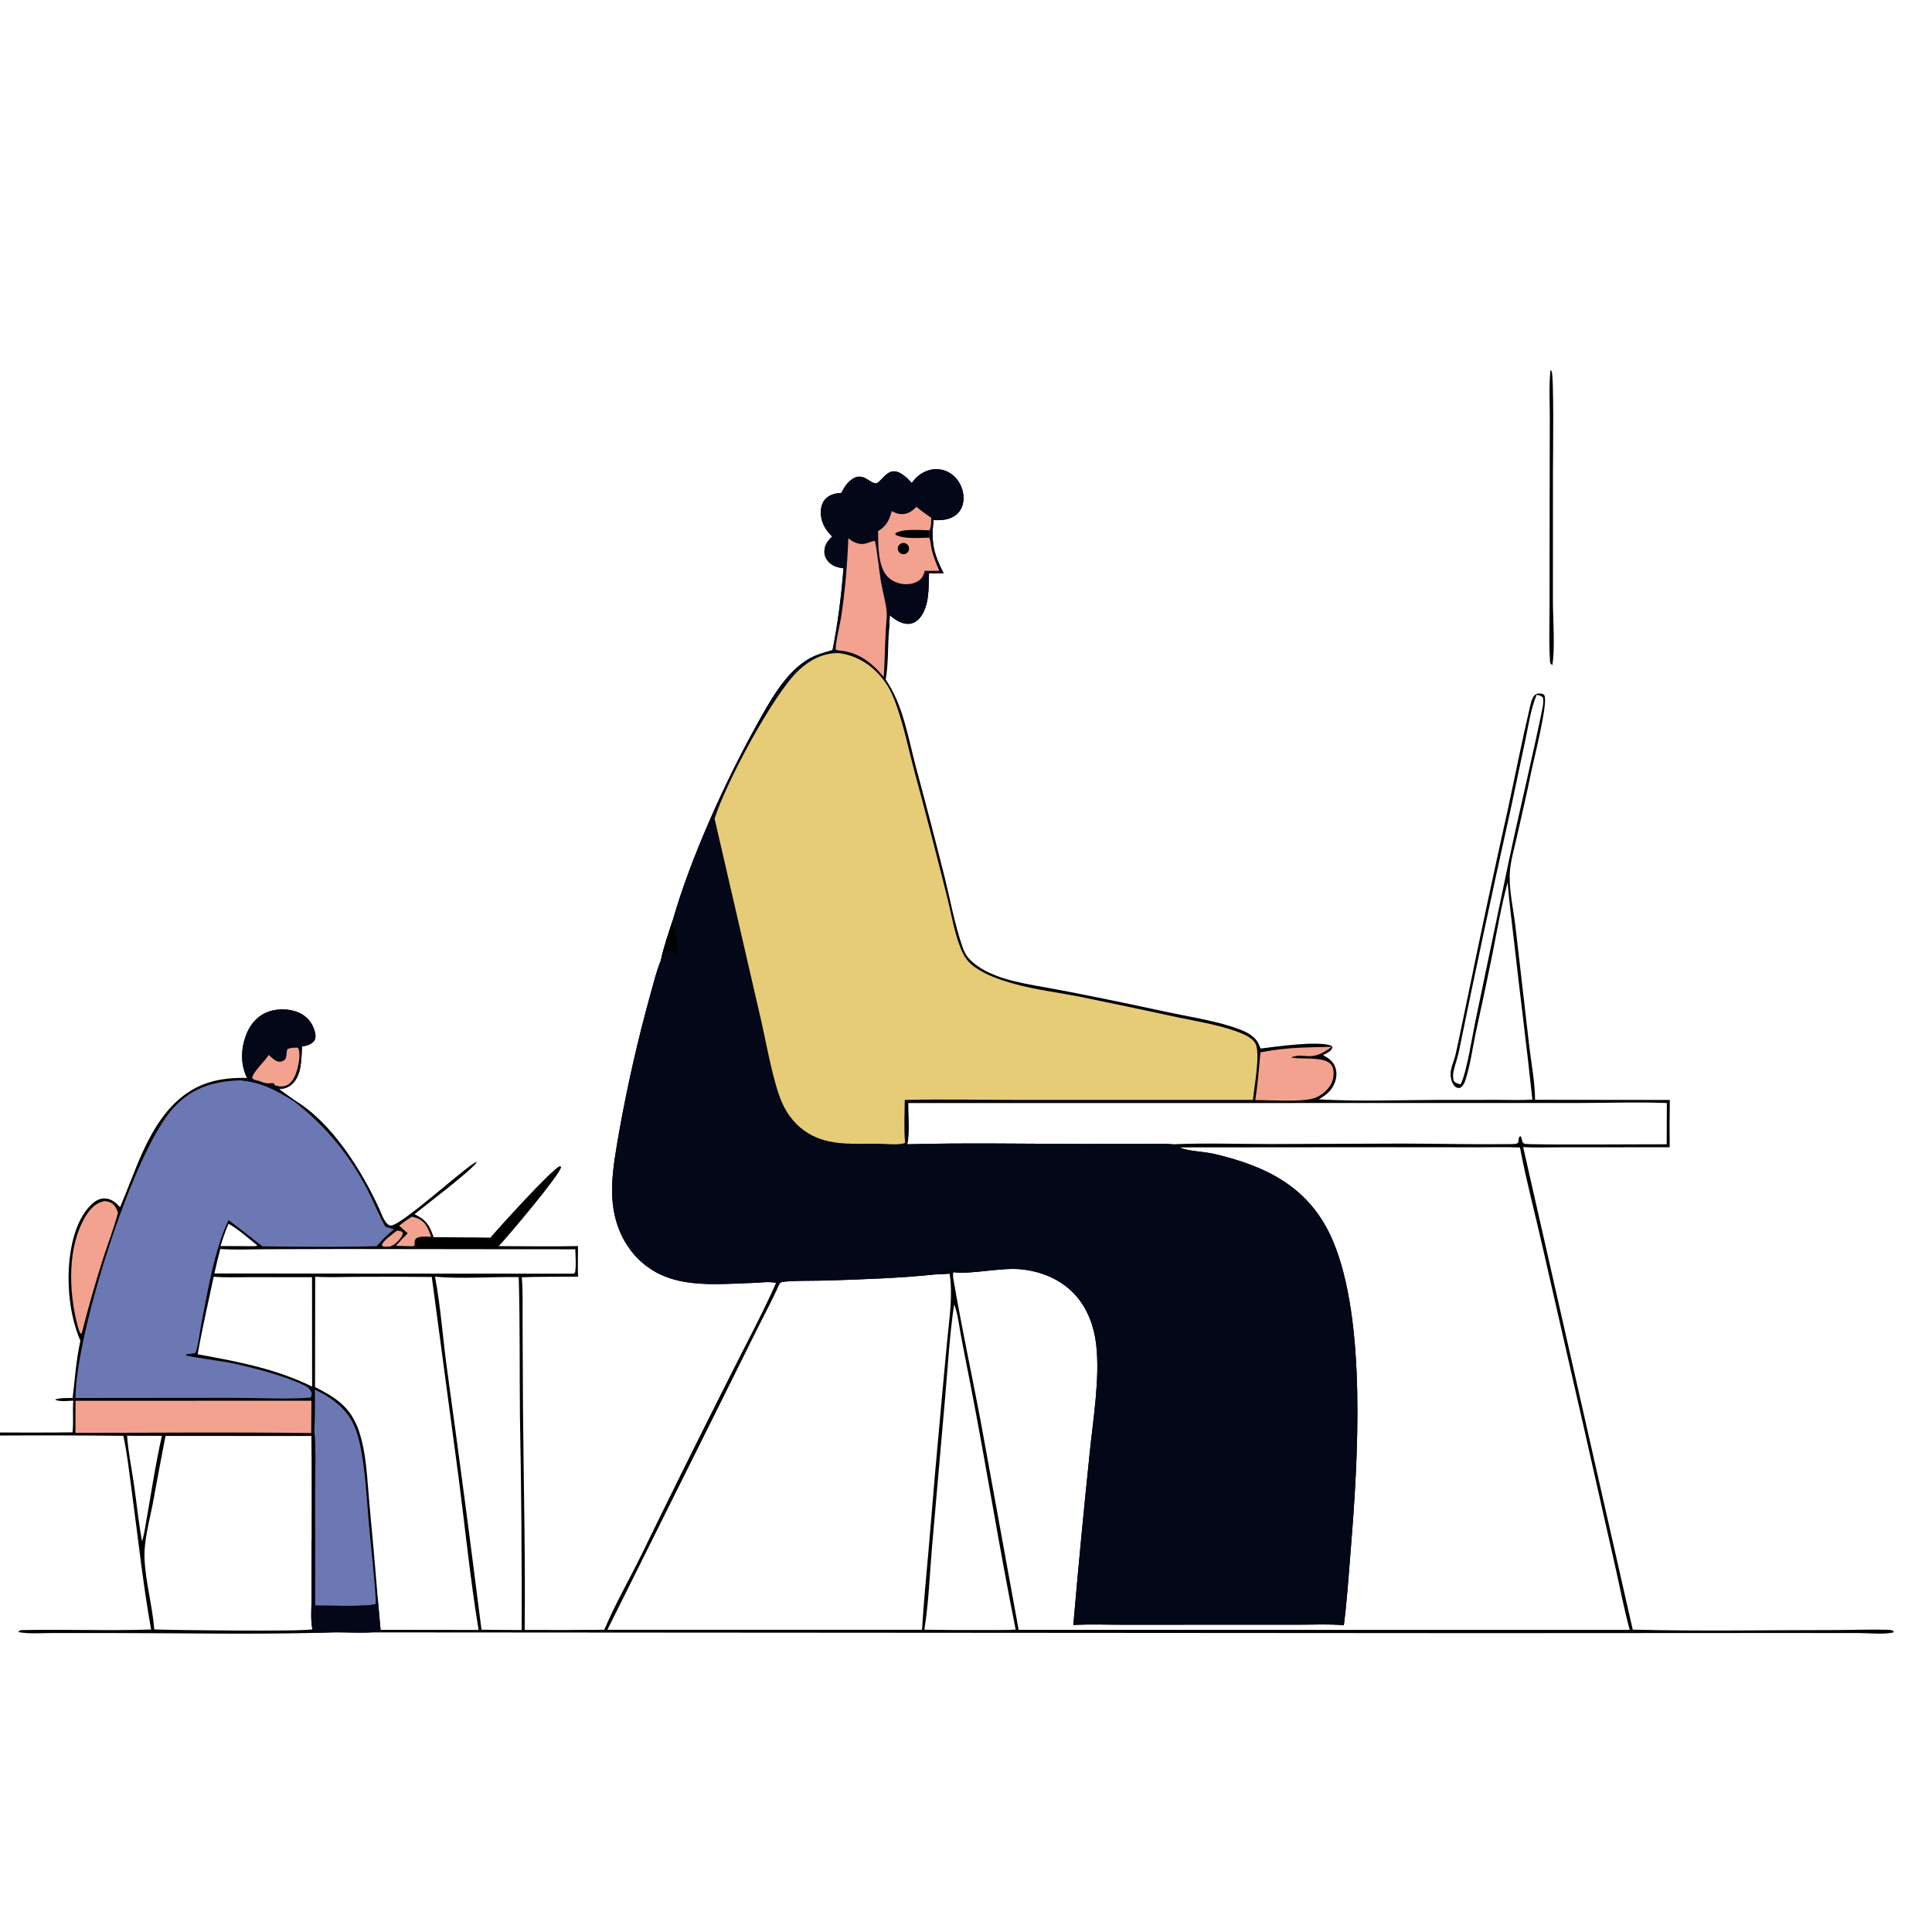 <?xml version="1.0" encoding="utf-8" ?>
<svg xmlns="http://www.w3.org/2000/svg" xmlns:xlink="http://www.w3.org/1999/xlink" width="1024" height="1024">
	<g>
		<path d="M821.793 196.179C821.956 196.293 822.142 196.379 822.281 196.521C823.753 198.01 823.098 243.418 823.096 249.311L823.077 318.735C823.107 327.775 824.278 344.485 822.746 352.616L821.626 351.428C820.843 341.434 821.306 331.151 821.297 321.112L821.351 265.275L821.419 220.857C821.436 212.747 820.931 204.224 821.793 196.179Z"/>
		<path d="M483.266 255.992C483.732 255.371 484.193 254.759 484.701 254.172C487.463 250.98 491.548 248.789 495.812 248.662C499.701 248.546 503.345 250.06 506.084 252.805Q506.653 253.382 507.161 254.014Q507.669 254.646 508.111 255.326Q508.552 256.006 508.923 256.727Q509.293 257.448 509.589 258.203Q509.885 258.958 510.102 259.739Q510.32 260.519 510.458 261.318Q510.596 262.117 510.652 262.926Q510.709 263.735 510.683 264.545C510.567 267.509 509.488 270.372 507.267 272.397C503.727 275.625 499.31 275.799 494.799 275.665C493.451 287.469 494.803 293.433 500.152 303.882C497.571 303.989 494.971 303.929 492.388 303.93C492.168 311.381 492.616 320.879 487.872 327.066C486.452 328.918 484.53 330.338 482.157 330.604C478.097 331.059 474.542 328.561 471.61 326.095Q471.497 329.635 471.275 333.17C470.428 342.147 470.984 351.326 469.444 360.236C478.618 373.442 481.333 390.918 485.378 406.26Q493.239 435.336 500.59 464.544C503.62 476.717 505.953 489.734 510.03 501.565C510.948 504.23 512 506.468 513.989 508.508C523.554 518.321 540.798 520.953 553.74 523.283C575.803 527.255 597.659 531.937 619.584 536.608C631.935 539.239 645.499 541.194 657.302 545.701C660.57 546.948 664.157 548.826 666.22 551.746C667.014 552.871 667.493 554.21 668.018 555.474C668.056 555.565 668.098 555.655 668.138 555.745C676.053 554.806 698.79 551.443 705.704 554.285L706.252 555.199C705.407 557.424 703.233 558.223 701.23 559.188C704.58 561.182 706.886 562.528 707.983 566.546C708.903 569.915 707.985 573.485 706.173 576.388C704.375 579.267 701.84 580.941 699.001 582.672C719.909 583.906 741.384 583.013 762.352 582.981L794.145 582.949C800.131 582.947 806.228 583.211 812.195 582.805C809.31 555.427 805.739 528.077 802.679 500.709C801.448 489.702 799.902 478.631 799.138 467.589C795.698 480.057 793.539 492.972 791.014 505.652Q786.816 526.432 782.237 547.131C780.479 555.358 779.341 564.41 776.743 572.387C776.186 574.097 775.585 575.313 774.175 576.471C772.94 576.758 772.631 576.853 771.5 576.06C769.606 574.731 768.91 571.628 768.848 569.481C768.747 565.979 770.767 562.164 771.54 558.692C773.904 548.078 775.988 537.394 778.257 526.759Q788.486 476.861 799.594 427.15C803.283 409.959 806.677 392.647 810.713 375.536C811.171 373.592 811.855 369.933 813.349 368.529C814.296 367.639 815.099 367.528 816.378 367.578C817.108 367.606 818.167 367.869 818.535 368.516C820.717 372.351 812.851 402.71 811.489 409.507C809.191 420.979 806.46 432.387 803.907 443.809C802.485 450.171 800.384 457.045 800.183 463.59C799.913 472.403 802.143 482.13 803.211 490.943L810.431 553.629C811.506 563.107 813.563 573.405 813.616 582.915L885.036 583Q884.838 595.532 884.976 608.065L828.595 608.096C821.545 608.058 814.339 608.391 807.31 607.991L865.383 863.74C900.746 864.637 936.268 863.966 971.652 863.966C981.14 863.966 990.74 863.563 1000.21 863.798C1001.5 863.83 1002.69 863.858 1003.75 864.609L1003.35 865.269C997.774 866.409 990.846 865.555 985.093 865.547L944.631 865.513L784.883 865.598L176.287 865.189L166.826 865.458C131.471 866.333 95.93 865.553 60.556 865.548L27.735 865.538C22.029 865.536 15.687 866.086 10.084 865.104L9.678 864.532L9.588 864.839L11.116 863.896L10.957 863.991C33.992 863.486 57.063 864.439 80.098 863.668C75.803 840.072 73.14 814.629 69.877 790.721C68.533 780.865 67.502 770.714 65.381 761.007Q32.691 760.677 0 760.845L0 759.27C12.818 759.224 25.632 759.381 38.449 759.172C39.081 753.552 38.358 747.961 38.862 742.364C36.411 742.473 31.146 743.129 29.15 741.76C32.158 740.836 35.375 741.025 38.499 740.956C39.736 730.653 40.341 720.838 42.611 710.642C38.147 700.195 36.311 688.561 36.343 677.253C36.379 664.716 38.951 647.404 48.592 638.289C50.505 636.48 52.978 635.023 55.7 635.195C59.185 635.415 61.368 637.425 63.636 639.858C71.722 621.09 78.02 598.447 93.264 584.108C104.173 573.846 116.336 570.969 130.925 571.341C127.498 564.218 127.609 556.443 130.26 549.05C132.192 543.659 135.711 539.079 141.037 536.715C146.131 534.453 152.796 534.443 157.951 536.528Q158.666 536.812 159.347 537.17Q160.028 537.527 160.669 537.953Q161.309 538.379 161.902 538.869Q162.494 539.359 163.033 539.909Q163.571 540.458 164.05 541.06Q164.529 541.662 164.942 542.311Q165.355 542.96 165.699 543.648Q166.043 544.336 166.313 545.056C166.976 546.794 167.673 549.277 166.85 551.07C165.984 552.96 163.448 553.972 161.557 554.392C161.066 554.501 160.567 554.573 160.071 554.652C159.718 561.044 159.954 569.73 154.979 574.448C152.894 576.426 150.686 577.091 147.887 577.214Q151.779 580.193 155.823 582.962C175.696 594.629 191.777 620.338 201.202 641.099C202.251 643.409 204.462 650.263 207.682 649.488C215.259 647.664 250.362 615.104 252.778 615.878C250.337 620.062 225.554 638.776 219.711 643.541C225.594 646.429 227.491 648.98 229.641 655.246L229.803 655.726C239.838 655.866 249.88 655.777 259.911 655.985C264.686 650.392 292.592 619.524 296.761 618.046L297.401 618.497C297.547 621.736 269.763 654.649 265.234 659.498Q264.774 659.995 264.291 660.47C278.29 660.47 292.356 660.772 306.347 660.442C306.341 665.833 306.19 671.276 306.361 676.661C296.451 676.749 286.466 676.607 276.566 676.979C277.214 684.876 276.933 693.091 276.982 701.019L277.184 745.757C277.497 785.094 278.518 824.555 278.082 863.886Q299.186 864.022 320.29 863.812C325.96 850.351 333.456 837.35 339.909 824.221Q362.999 776.769 386.777 729.658C394.972 713.198 403.89 696.785 411.335 679.988C407.719 679.077 402.87 679.853 399.094 679.974C383.999 680.459 366.233 682.232 352.056 676.407C341.06 671.888 332.787 663.149 328.322 652.198C325.29 644.759 324.255 637.039 324.435 629.041C324.654 619.296 326.517 609.459 328.167 599.873Q334.749 562.982 344.773 526.873C346.469 520.916 347.954 514.536 350.342 508.825C351.83 501.615 354.423 494.485 356.657 487.479C365.914 455.206 383.986 415.06 400.347 385.54C407.278 373.035 415.982 356.474 428.709 349.212C432.656 346.96 436.918 345.832 441.253 344.587C444.164 330.196 445.868 315.831 447.109 301.205C444.173 300.834 441.573 300.184 439.403 298.037C437.812 296.462 436.861 294.408 436.942 292.148C437.063 288.77 438.771 286.625 441.07 284.338C437.765 281.079 435.522 277.661 435.113 272.909C434.863 270.005 435.397 266.715 437.453 264.514C439.614 262.202 442.823 261.352 445.878 261.29C446.83 259.545 447.762 257.679 449.116 256.208C456.432 248.256 460.237 255.943 464.137 256.207C466.211 256.347 469.43 249.775 473.744 249.803C477.469 249.827 480.931 253.479 483.266 255.992ZM712.271 861.439C704.937 860.689 697.221 861.116 689.835 861.108L649.998 861.11L596.739 861.155C587.505 861.162 578.094 860.786 568.878 861.265Q572.79 816 577.488 770.809C579.29 752.656 583.097 730.518 580.987 712.499C579.913 703.333 576.73 694.367 570.708 687.26C563.078 678.255 551.791 673.591 540.191 672.684C529.866 671.876 513.644 675.628 505.325 674.276C504.806 675.988 505.321 677.924 505.62 679.66C509.801 703.946 514.979 728.115 519.613 752.325L539.902 863.844L863.782 863.878C860.71 852.61 858.525 841.026 855.957 829.63L839.903 758.529L817.265 659.453C813.388 642.415 808.856 625.346 805.611 608.192C798.066 607.877 790.426 608.121 782.869 608.091L734.669 608.047L625.376 608.137C625.604 608.245 625.83 608.358 626.061 608.461C629.798 610.126 638.549 610.436 643.147 611.502C671.509 618.077 694.451 629.419 706.403 657.549C724.527 700.209 719.67 775.061 715.934 821.113C714.845 834.537 713.977 848.08 712.271 861.439ZM495.542 675.491C476.735 677.485 457.351 678.044 438.443 678.709C433.654 678.878 417.536 678.672 414.232 679.566C413.824 679.676 413.53 680.036 413.179 680.271L412.902 680.917C409.613 688.549 405.523 695.979 401.816 703.42L381.421 744.445L321.929 863.814L488.708 863.826C489.488 849.545 491.01 835.278 492.207 821.024Q495.568 779.927 499.387 738.871L502.117 709.644C503.225 698.198 505.067 686.571 503.33 675.127C500.737 675.407 498.147 675.437 495.542 675.491ZM166.974 735.167C171.6 737.504 176.23 740.011 180.224 743.349C184.935 747.288 188.044 752.196 190.065 757.972C194.32 770.13 194.595 784.381 195.807 797.172Q198.182 822.059 200.2 846.978L201.706 863.838L253.677 863.904C249.257 837.219 246.56 810.05 243.082 783.218L228.856 676.823Q208.418 676.623 187.979 676.763C181.065 676.787 173.944 677.156 167.059 676.662L166.974 735.167ZM480.891 606.495C511.217 605.679 541.691 606.259 572.034 606.305L603.945 606.297C609.723 606.289 615.844 605.968 621.584 606.506C638.705 605.723 656.214 606.379 673.379 606.368L743.75 606.119C763.038 606.172 782.334 606.646 801.623 606.402C806.752 606.337 803.663 604.231 805.652 602.18L806.214 602.468L806.976 605.359C807.308 605.645 807.582 606.019 807.974 606.218C809.41 606.945 875.717 606.425 883.381 606.49L883.459 584.631C868.145 584.001 852.565 584.583 837.216 584.603L751.267 584.614L481.425 584.646C481.329 590.861 482.331 600.819 480.891 606.495ZM81.759 863.633C90.459 863.976 161.169 864.881 165.58 863.552C164.522 858.447 165.125 852.081 165.121 846.838L165.162 815.632C165.102 797.457 165.292 779.26 165.048 761.088L87.725 761.069Q84.326 778.627 81.119 796.22C79.33 805.765 76.118 816.777 76.609 826.468C77.239 838.905 80.781 851.22 81.759 863.633ZM113.617 674.958L304.015 675.083C304.986 674.332 304.748 674.796 304.914 673.652C305.44 670.021 304.989 665.842 304.93 662.157L182.2 661.993L140.482 662.109C132.615 662.135 124.617 662.552 116.775 661.984Q115.056 668.437 113.617 674.958ZM77.151 808.358C79.945 792.636 82.284 776.564 85.82 761.001C79.671 760.989 73.499 761.091 67.354 760.946C67.957 769.621 69.793 778.387 71.037 787.001C72.475 796.961 73.451 807.113 75.301 816.999C76.098 814.119 76.698 811.31 77.151 808.358ZM255.199 863.772Q265.854 863.942 276.511 863.932Q276.657 807.294 275.579 750.666C275.346 726.102 275.642 701.449 274.947 676.898C260.371 676.627 245.003 677.93 230.575 676.69C233.675 693.221 234.788 710.407 237.133 727.099Q246.591 795.379 255.199 863.772ZM165.383 676.931L132.823 676.919C126.359 676.925 119.705 677.212 113.263 676.681C110.368 690.352 107.17 704.044 104.778 717.814C123.267 721.156 141.628 724.534 159.018 731.997C161.152 732.95 163.354 733.839 165.417 734.937L165.383 676.931ZM116.859 660.431Q124.631 660.418 132.402 660.496C133.792 660.502 135.146 660.625 136.488 660.235C132.661 656.995 125.409 650.843 121.152 648.641C119.416 652.5 118.112 656.392 116.859 660.431ZM505.713 691.337C503.303 707.451 502.395 724.082 500.971 740.327L493.964 820.196C492.736 834.61 492.239 849.532 489.914 863.782Q505.914 864.024 521.915 863.918C527.354 863.891 532.907 864.083 538.33 863.723C529.558 820.098 522.606 776.07 514.088 732.38Q511.605 720.011 509.272 707.612C508.276 702.347 507.681 696.29 505.713 691.337ZM774.099 574.763C777.332 568.948 780.389 548.762 781.975 541.291L799.646 456.653C805.326 429.696 811.91 402.897 817.432 375.912C817.848 373.878 818.178 371.817 817.815 369.755C816.639 368.557 816.037 368.615 814.428 368.276C811.354 375.779 810.108 384.479 808.428 392.4L800.324 430.6Q786.185 494.05 773.147 557.736C772.417 561.206 771.082 564.543 770.377 567.982C770.03 569.677 770.111 571.13 770.473 572.805C771.546 574.164 772.481 574.221 774.099 574.763Z"/>
		<path fill="#030718" d="M483.266 255.992C483.732 255.371 484.193 254.759 484.701 254.172C487.463 250.98 491.548 248.789 495.812 248.662C499.701 248.546 503.345 250.06 506.084 252.805Q506.653 253.382 507.161 254.014Q507.669 254.646 508.111 255.326Q508.552 256.006 508.923 256.727Q509.293 257.448 509.589 258.203Q509.885 258.958 510.102 259.739Q510.32 260.519 510.458 261.318Q510.596 262.117 510.652 262.926Q510.709 263.735 510.683 264.545C510.567 267.509 509.488 270.372 507.267 272.397C503.727 275.625 499.31 275.799 494.799 275.665C493.451 287.469 494.803 293.433 500.152 303.882C497.571 303.989 494.971 303.929 492.388 303.93C492.168 311.381 492.616 320.879 487.872 327.066C486.452 328.918 484.53 330.338 482.157 330.604C478.097 331.059 474.542 328.561 471.61 326.095Q471.497 329.635 471.275 333.17C471.016 332.168 471.084 332.587 470.982 331.648C470.823 330.171 470.765 329.124 469.953 327.821C468.973 338.066 469.122 348.52 468.392 358.82C462.246 351.333 455.147 345.773 445.158 344.815C444.962 344.796 444.766 344.792 444.57 344.781L444.925 346.171C436.514 345.875 429.329 349.677 423.322 355.284C409.739 367.961 384.213 416.046 378.759 433.93L403.163 539.766C406.173 552.617 409.627 573.408 414.52 584.48C417.501 591.226 422.065 596.807 428.398 600.67C439.654 607.536 453.005 606.052 465.612 606.203C469.564 606.251 474.924 606.93 478.724 606.093C479.2 605.988 479.36 605.845 479.723 605.603L480.333 606.698L480.891 606.495C511.217 605.679 541.691 606.259 572.034 606.305L603.945 606.297C609.723 606.289 615.844 605.968 621.584 606.506C622.958 607.439 623.741 607.856 625.376 608.137C625.604 608.245 625.83 608.358 626.061 608.461C629.798 610.126 638.549 610.436 643.147 611.502C671.509 618.077 694.451 629.419 706.403 657.549C724.527 700.209 719.67 775.061 715.934 821.113C714.845 834.537 713.977 848.08 712.271 861.439C704.937 860.689 697.221 861.116 689.835 861.108L649.998 861.11L596.739 861.155C587.505 861.162 578.094 860.786 568.878 861.265Q572.79 816 577.488 770.809C579.29 752.656 583.097 730.518 580.987 712.499C579.913 703.333 576.73 694.367 570.708 687.26C563.078 678.255 551.791 673.591 540.191 672.684C529.866 671.876 513.644 675.628 505.325 674.276C504.498 673.96 504.114 674.056 503.26 674.101C502.458 674.144 501.705 674.02 500.913 673.909L502.412 673.621Q501.509 673.613 500.614 673.729Q499.719 673.845 498.848 674.082Q497.977 674.319 497.147 674.673Q496.316 675.027 495.542 675.491C476.735 677.485 457.351 678.044 438.443 678.709C433.654 678.878 417.536 678.672 414.232 679.566C413.824 679.676 413.53 680.036 413.179 680.271L412.902 680.917L412.338 679.86L411.335 679.988C407.719 679.077 402.87 679.853 399.094 679.974C383.999 680.459 366.233 682.232 352.056 676.407C341.06 671.888 332.787 663.149 328.322 652.198C325.29 644.759 324.255 637.039 324.435 629.041C324.654 619.296 326.517 609.459 328.167 599.873Q334.749 562.982 344.773 526.873C346.469 520.916 347.954 514.536 350.342 508.825C351.83 501.615 354.423 494.485 356.657 487.479C365.914 455.206 383.986 415.06 400.347 385.54C407.278 373.035 415.982 356.474 428.709 349.212C432.656 346.96 436.918 345.832 441.253 344.587C444.164 330.196 445.868 315.831 447.109 301.205C444.173 300.834 441.573 300.184 439.403 298.037C437.812 296.462 436.861 294.408 436.942 292.148C437.063 288.77 438.771 286.625 441.07 284.338C437.765 281.079 435.522 277.661 435.113 272.909C434.863 270.005 435.397 266.715 437.453 264.514C439.614 262.202 442.823 261.352 445.878 261.29C446.83 259.545 447.762 257.679 449.116 256.208C456.432 248.256 460.237 255.943 464.137 256.207C466.211 256.347 469.43 249.775 473.744 249.803C477.469 249.827 480.931 253.479 483.266 255.992Z"/>
		<path fill="#F2A28F" d="M449.642 285.295C450.62 286.095 451.524 286.755 452.675 287.292C455.543 288.631 457.658 288.639 460.584 287.536C461.65 287.134 462.526 286.817 463.671 286.683C464.502 288.858 466.261 304.547 466.898 308.249C467.76 313.248 469.232 318.253 469.855 323.263C470.042 324.767 470.013 326.309 469.953 327.821C468.973 338.066 469.122 348.52 468.392 358.82C462.246 351.333 455.147 345.773 445.158 344.815C444.962 344.796 444.766 344.792 444.57 344.781L443.027 344.349C442.374 342.67 445.345 330.162 445.782 327.323C447.91 313.499 449.092 299.272 449.642 285.295Z"/>
		<path d="M356.657 487.479L356.692 487.889C357.281 494.206 359.885 500.783 359.161 507.137C358.678 506.455 358.479 506.009 358.2 505.24C356.417 504.33 354.298 504.664 352.35 504.736C351.925 506.162 351.768 508.05 350.342 508.825C351.83 501.615 354.423 494.485 356.657 487.479Z"/>
		<path fill="#F2A28F" d="M472.684 270.894C474.361 271.817 475.944 272.449 477.883 272.511C481.184 272.616 483.515 270.816 485.782 268.626C488.257 270.765 490.818 272.602 493.54 274.414C493.516 276.571 493.689 279.158 492.604 281.068C492.444 282.403 492.21 283.651 492.541 284.978C493.321 286.947 493.345 289.466 493.875 291.566C494.839 295.385 496.316 298.957 497.861 302.57L490.158 302.54C489.766 303.848 489.392 305.235 488.513 306.312C486.811 308.398 483.992 309.397 481.38 309.604C477.647 309.9 473.574 308.658 470.833 306.063C465.19 300.722 465.486 288.725 465.397 281.555C469.962 278.609 471.211 275.946 472.684 270.894Z"/>
		<path d="M492.541 284.978C487.21 284.994 479.653 285.889 474.731 283.501L474.504 282.746C478.256 280.003 487.904 281.051 492.604 281.068C492.444 282.403 492.21 283.651 492.541 284.978Z"/>
		<path d="M478.646 287.783Q478.789 287.774 478.932 287.779Q479.075 287.783 479.218 287.802Q479.36 287.82 479.499 287.852Q479.639 287.884 479.775 287.929Q479.911 287.974 480.042 288.032Q480.173 288.09 480.298 288.161Q480.423 288.231 480.541 288.313Q480.658 288.395 480.767 288.487Q480.877 288.58 480.976 288.683Q481.076 288.786 481.166 288.898Q481.255 289.01 481.334 289.13Q481.412 289.25 481.478 289.376Q481.545 289.503 481.599 289.636Q481.653 289.769 481.694 289.906Q481.735 290.043 481.763 290.184Q481.791 290.324 481.805 290.467Q481.819 290.61 481.82 290.753Q481.82 290.896 481.807 291.039Q481.793 291.182 481.766 291.322Q481.74 291.463 481.699 291.601Q481.659 291.738 481.606 291.871Q481.552 292.004 481.487 292.132Q481.421 292.259 481.343 292.379Q481.266 292.5 481.177 292.612Q481.088 292.725 480.989 292.828Q480.889 292.932 480.781 293.025Q480.672 293.119 480.555 293.201Q480.438 293.284 480.313 293.355Q480.189 293.426 480.058 293.485Q479.928 293.543 479.792 293.589Q479.656 293.635 479.517 293.668Q479.377 293.701 479.235 293.72Q479.037 293.747 478.837 293.747Q478.637 293.747 478.438 293.721Q478.24 293.694 478.047 293.641Q477.854 293.588 477.669 293.51Q477.485 293.432 477.313 293.33Q477.141 293.228 476.984 293.104Q476.827 292.98 476.688 292.836Q476.549 292.692 476.43 292.531Q476.311 292.37 476.216 292.194Q476.12 292.019 476.048 291.832Q475.976 291.645 475.93 291.45Q475.884 291.256 475.864 291.057Q475.845 290.858 475.852 290.658Q475.859 290.458 475.892 290.26Q475.926 290.063 475.986 289.872Q476.045 289.681 476.13 289.5Q476.215 289.319 476.323 289.15Q476.431 288.982 476.56 288.829Q476.69 288.677 476.839 288.543Q476.987 288.409 477.153 288.296Q477.318 288.184 477.497 288.094Q477.675 288.004 477.865 287.939Q478.054 287.874 478.25 287.835Q478.446 287.796 478.646 287.783Z"/>
		<path fill="#E6CC76" d="M444.925 346.171C455.09 347.712 462.929 353.018 468.959 361.292C471.915 365.348 473.911 370.26 475.529 374.981C479.31 386.013 481.731 397.785 484.726 409.081Q493.687 442.143 501.983 475.378C504.25 484.393 505.832 494.648 509.425 503.169C511.035 506.986 512.953 509.912 516.357 512.375C522.656 516.932 530.481 519.508 537.9 521.554C549.08 524.637 560.699 526.013 572.067 528.229Q598.293 533.583 624.452 539.253C634.384 541.343 644.743 542.995 654.338 546.309C657.946 547.555 663.418 549.553 665.363 553.026C668.227 558.14 664.678 576.466 664.099 582.964L541.466 582.974C520.851 582.971 500.154 582.529 479.55 582.977C479.497 590.418 479.018 598.207 479.723 605.603C479.36 605.845 479.2 605.988 478.724 606.093C474.924 606.93 469.564 606.251 465.612 606.203C453.005 606.052 439.654 607.536 428.398 600.67C422.065 596.807 417.501 591.226 414.52 584.48C409.627 573.408 406.173 552.617 403.163 539.766L378.759 433.93C384.213 416.046 409.739 367.961 423.322 355.284C429.329 349.677 436.514 345.875 444.925 346.171Z"/>
		<path fill="#6C78B4" d="M127.453 572.586C138.45 573.559 146.381 577.789 155.543 583.529C172.818 596.858 185.316 612.191 195.274 631.572C198.332 637.523 200.708 643.843 203.998 649.665L204.327 650.236L208.896 651.575C205.411 654.228 202.519 657.221 199.633 660.5C179.559 661.085 159.171 660.87 139.083 660.57Q130.22 653.534 121.171 646.738C113.914 661.231 109.994 684.784 106.856 700.878C105.825 706.166 105.364 711.768 103.71 716.894C102.676 717.649 100.14 717.545 98.767 717.715L98.645 718.352C100.096 719.153 118.444 721.53 122.425 722.385C134.175 724.908 149.601 728.853 160.401 733.842C162.67 734.89 164.271 735.864 165.204 738.239C165.146 739.519 165.318 739.701 164.524 740.776C151.336 741.729 137.429 740.886 124.164 740.886L40.04 740.964C39.972 707.96 70.335 610.23 92.194 586.906C102.159 576.274 113.351 573.077 127.453 572.586Z"/>
		<path fill="#6C78B4" d="M166.886 736.518C176.583 741.12 184.919 747.523 188.642 757.881C193.457 771.275 194.311 794.656 195.662 809.239C196.851 822.072 198.41 834.999 199.167 847.85C199.269 848.71 199.266 849.283 199.185 850.128C195.464 851.777 172.781 850.896 166.998 850.979L166.953 791.307C166.949 780.497 167.605 769.196 166.58 758.451C166.984 751.16 166.971 743.818 166.886 736.518Z"/>
		<path fill="#030718" d="M130.925 571.341C127.498 564.218 127.609 556.443 130.26 549.05C132.192 543.659 135.711 539.079 141.037 536.715C146.131 534.453 152.796 534.443 157.951 536.528Q158.666 536.812 159.347 537.17Q160.028 537.527 160.669 537.953Q161.309 538.379 161.902 538.869Q162.494 539.359 163.033 539.909Q163.571 540.458 164.05 541.06Q164.529 541.662 164.942 542.311Q165.355 542.96 165.699 543.648Q166.043 544.336 166.313 545.056C166.976 546.794 167.673 549.277 166.85 551.07C165.984 552.96 163.448 553.972 161.557 554.392C161.066 554.501 160.567 554.573 160.071 554.652C159.718 561.044 159.954 569.73 154.979 574.448C152.894 576.426 150.686 577.091 147.887 577.214Q151.779 580.193 155.823 582.962L155.543 583.529C146.381 577.789 138.45 573.559 127.453 572.586C128.685 572.499 129.845 572.375 131.063 572.146L130.925 571.341Z"/>
		<path fill="#F2A28F" d="M157.537 555.248L157.975 555.427C159.339 557.864 158.472 562.867 157.837 565.602C157.079 568.87 155.458 573.415 152.27 575.091C150.209 576.174 147.772 575.884 145.618 575.225C145.309 574.196 145.617 574.624 144.599 574.013C141.636 574.454 140.033 574.032 137.371 572.928C136.036 572.617 134.601 572.505 133.678 571.405C133.845 568.372 140.339 562.57 142.43 559.139C143.842 560.384 145.612 562.254 147.486 562.649C148.943 562.957 149.616 562.518 150.859 561.821C151.577 560.842 151.725 560.24 151.817 559.064C151.896 558.044 152.001 557.152 152.262 556.153C153.732 555.245 155.833 555.356 157.537 555.248Z"/>
		<path fill="#030718" d="M166.58 758.451C167.605 769.196 166.949 780.497 166.953 791.307L166.998 850.979C172.781 850.896 195.464 851.777 199.185 850.128C199.266 849.283 199.269 848.71 199.167 847.85L200.2 846.978L201.706 863.838C198.35 866.581 181.586 864.834 176.287 865.189L166.826 865.458C166.492 864.752 166.038 864.182 165.58 863.552C164.522 858.447 165.125 852.081 165.121 846.838L165.162 815.632C166.45 817.569 165.652 837.352 165.797 841.546C167.177 840.095 165.636 767.51 166.58 758.451Z"/>
		<path fill="#F2A28F" d="M40.012 742.453L165.067 742.403L164.957 759.558C123.324 758.973 81.613 759.457 39.974 759.432L40.012 742.453Z"/>
		<path fill="#F2A28F" d="M689.128 555.281Q697.485 554.967 705.847 554.826C694.475 563.543 691.741 557.442 684.234 560.487C689.759 561.673 701.215 559.818 705.177 563.871C706.745 565.474 706.974 567.821 706.788 569.943C706.39 574.494 704.337 576.932 700.919 579.743C699.506 580.713 697.936 581.68 696.276 582.157C689.126 584.214 673.375 583.003 665.302 583.077C666.665 574.732 667.245 566.186 668.051 557.768C675.06 556.404 682.002 555.605 689.128 555.281Z"/>
		<path fill="#F2A28F" d="M55.261 636.558C56.283 636.706 57.364 636.84 58.324 637.236C60.776 638.246 61.57 640.347 62.548 642.641C60.49 650.731 57.304 658.761 54.737 666.72Q48.529 686.135 43.523 705.893L43.171 706.888L42.594 706.744C41.718 705.115 41.312 703.406 40.861 701.622C36.414 684.009 35.601 660.42 45.526 644.421C48.022 640.396 50.604 637.71 55.261 636.558Z"/>
		<path fill="#F2A28F" d="M218.252 644.858C219.565 645.157 220.831 645.49 222.041 646.095C225.963 648.055 227.156 651.713 228.526 655.567C225.881 655.479 223.138 655.082 220.696 656.25C219.474 657.607 219.82 658.462 219.72 660.226L218.625 660.562C215.686 660.53 212.742 660.397 209.805 660.305Q212.858 656.902 216.076 653.656L211.552 649.634C213.721 647.898 215.913 646.354 218.252 644.858Z"/>
		<path fill="#F2A28F" d="M210.307 652.308C211.485 652.319 212.169 652.364 213.223 652.908L213.501 653.901C213.246 654.54 213.007 655.186 212.615 655.758C211.209 657.813 208.889 660.183 206.424 660.729C205.118 660.763 203.769 660.953 202.558 660.386L202.438 659.651C203.64 657 208.053 654.202 210.307 652.308Z"/>
	</g>
	<g/>
</svg>
